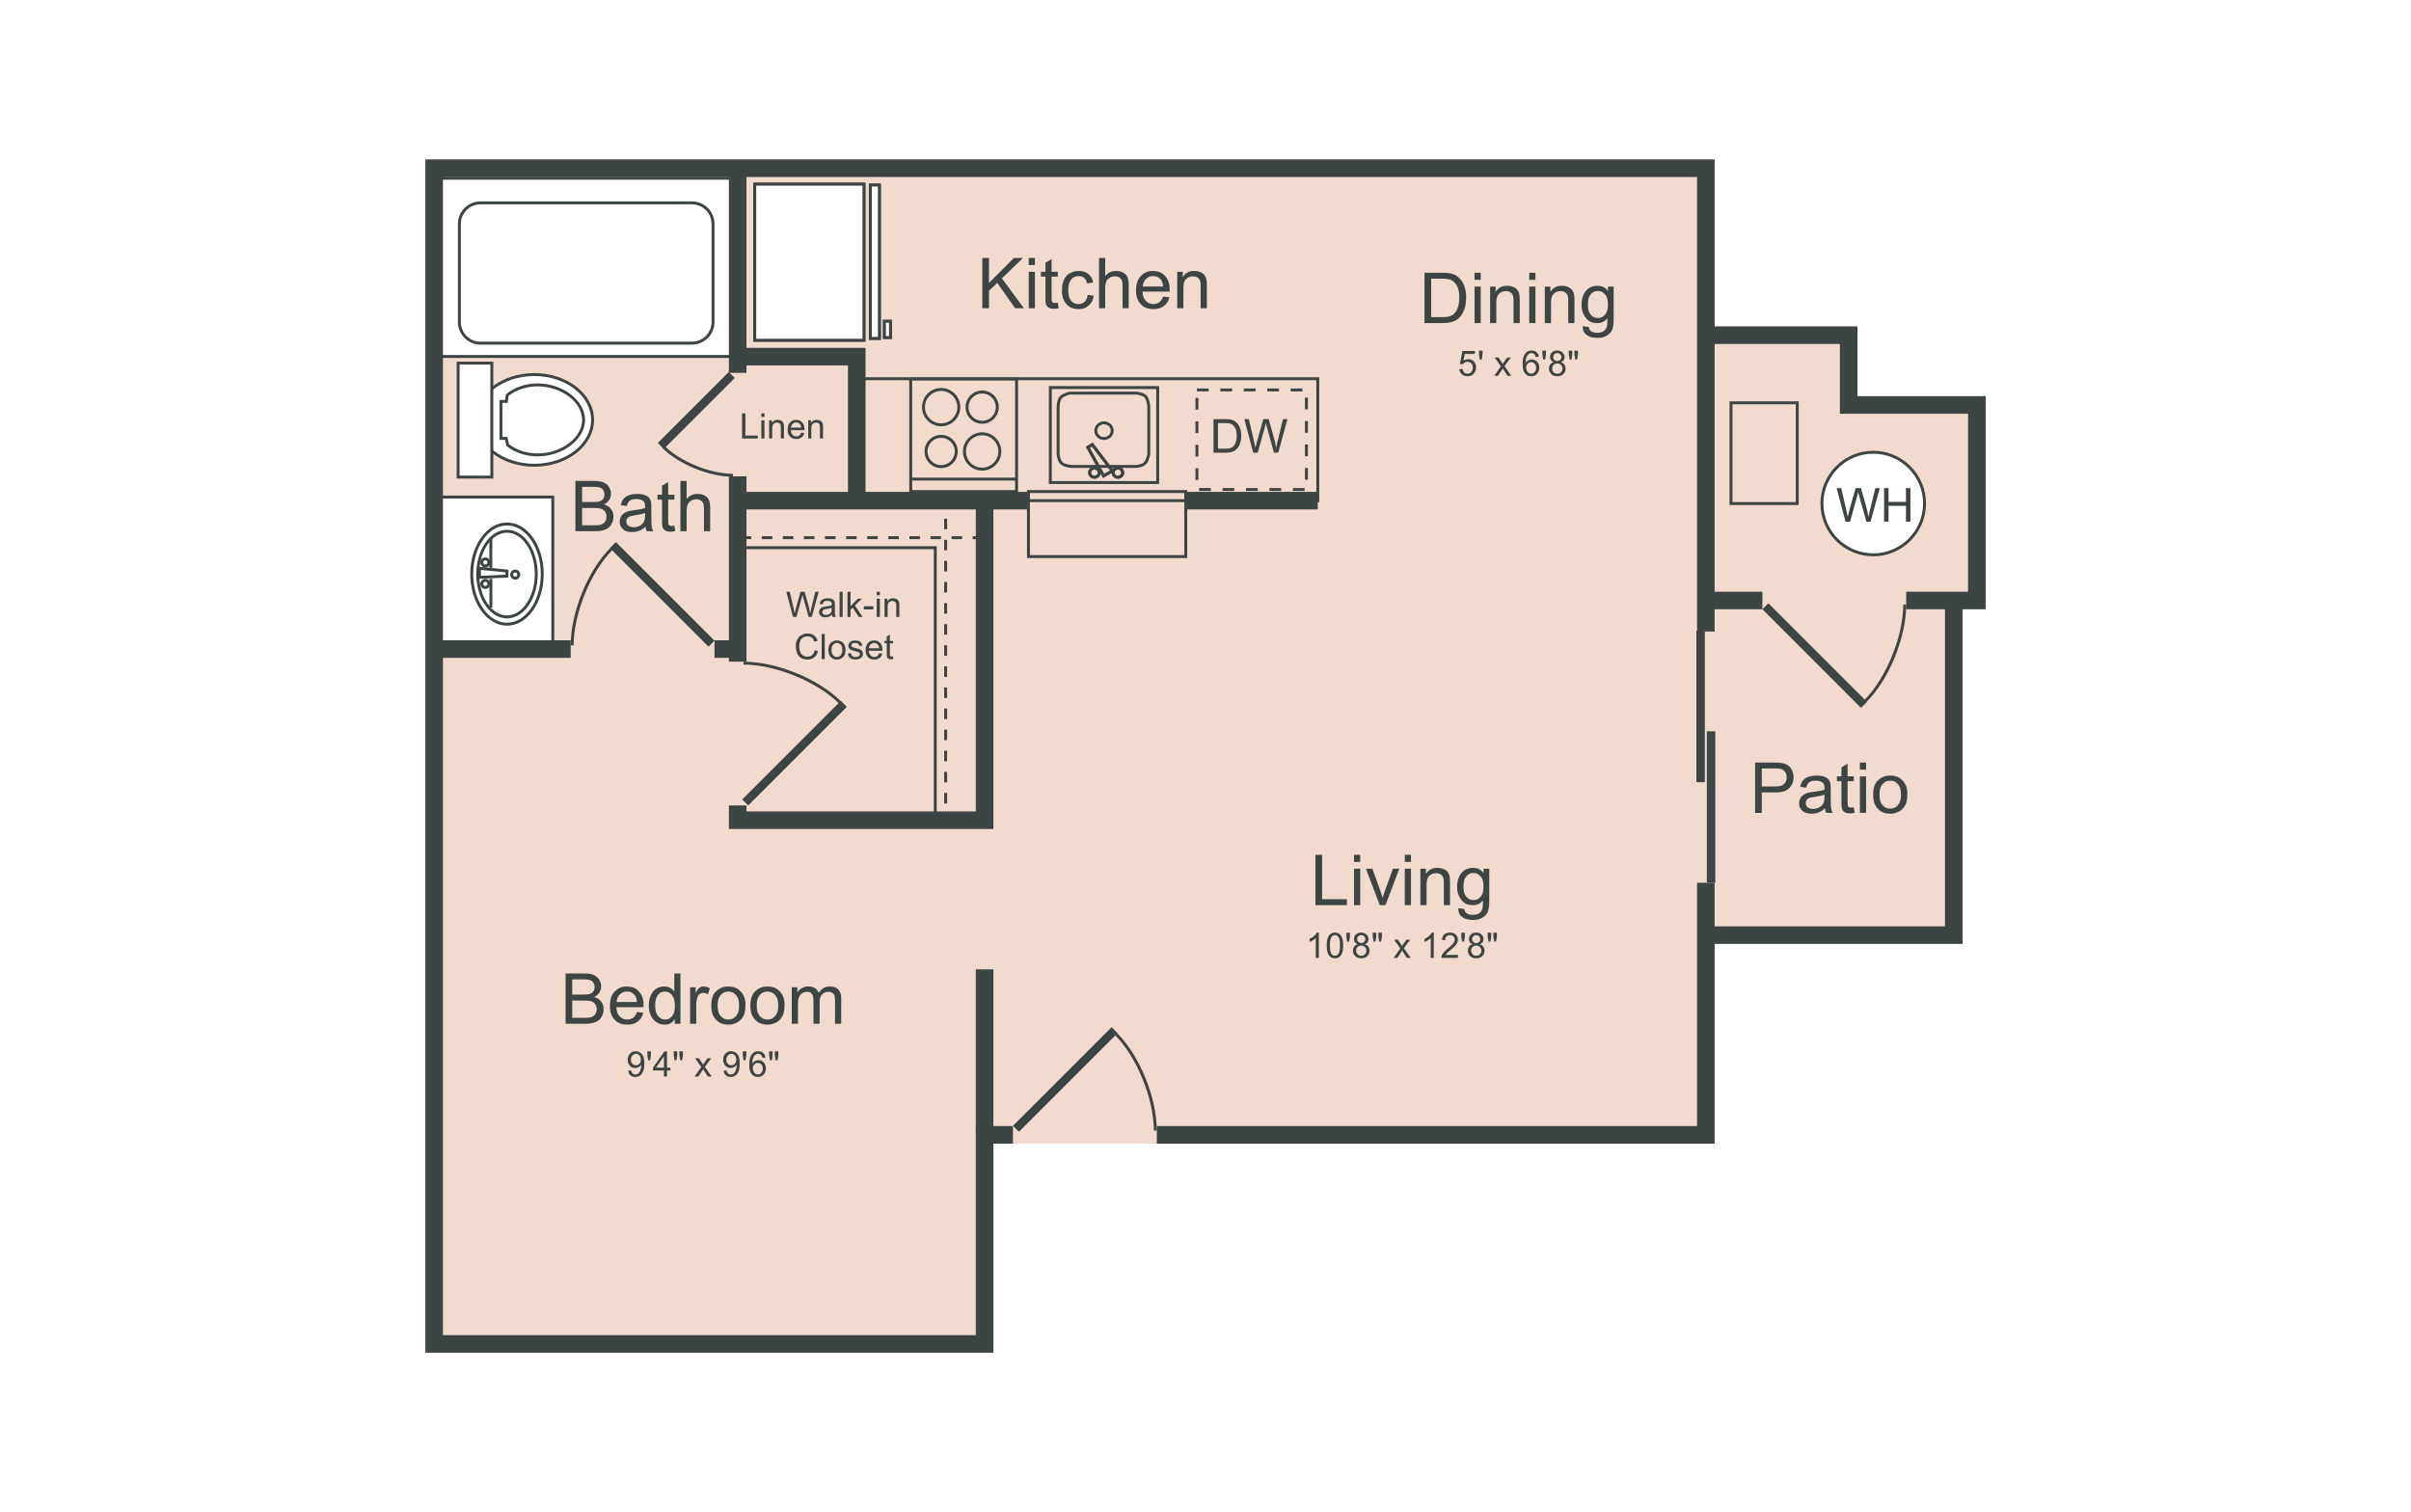 <?xml version="1.0" encoding="UTF-8"?>
<svg xmlns="http://www.w3.org/2000/svg" viewBox="0 0 998 626">
  <defs>
    <style>
      .cls-1 {
        fill-rule: evenodd;
      }

      .cls-1, .cls-2 {
        fill: #fff;
      }

      .cls-3 {
        fill: #3d4544;
      }

      .cls-4 {
        fill: #f1dace;
      }
    </style>
  </defs>
  <g id="backgrounds">
    <rect class="cls-2" x="-15" y="-13" width="1028" height="652"/>
  </g>
  <g id="floorplans">
    <g>
      <polyline class="cls-4" points="768.865 135.137 709.746 135.137 709.746 66 176.069 66 176.069 559.99 411.209 559.99 411.209 473.465 709.746 473.465 709.746 390.764 812.378 390.764 812.378 252.235 821.931 252.235 821.931 164.01 768.865 164.01"/>
      <path class="cls-3" d="M546.082,207.868h-192.973v-51.686h192.973v51.686ZM354.322,206.655h190.547v-49.26h-190.547v49.26Z"/>
      <rect class="cls-2" x="181.766" y="205.769" width="47.058" height="65.804"/>
      <path class="cls-3" d="M229.429,272.179h-48.27v-67.017h48.27v67.017ZM182.372,270.966h45.845v-64.591h-45.845v64.591Z"/>
      <rect class="cls-2" x="179.112" y="73.783" width="126.86" height="73.794"/>
      <path class="cls-3" d="M306.578,148.184h-128.073v-75.007h128.073v75.007ZM179.718,146.971h125.647v-72.582h-125.647v72.582Z"/>
      <polygon class="cls-3" points="709.752 473.458 478.846 473.458 478.846 466.181 702.475 466.181 702.475 365.453 709.752 365.453 709.752 473.458"/>
      <polygon class="cls-3" points="411.202 560 176.076 560 176.076 66.006 709.752 66.006 709.752 261.45 702.475 261.45 702.475 73.282 183.353 73.282 183.353 552.724 403.926 552.724 403.926 466.181 419.304 466.181 419.304 473.458 411.202 473.458 411.202 560"/>
      <rect class="cls-3" x="403.93" y="401.294" width="7.276" height="68.533"/>
      <rect class="cls-3" x="301.716" y="197.197" width="7.276" height="76.716"/>
      <rect class="cls-3" x="301.716" y="69.644" width="7.276" height="84.721"/>
      <polygon class="cls-3" points="411.202 343.19 301.716 343.19 301.716 333.435 308.993 333.435 308.993 335.914 403.926 335.914 403.926 207.413 411.202 207.413 411.202 343.19"/>
      <rect class="cls-3" x="305.354" y="203.623" width="120.352" height="7.276"/>
      <rect class="cls-3" x="490.831" y="203.623" width="54.649" height="7.276"/>
      <polygon class="cls-3" points="358.28 207.261 351.004 207.261 351.004 151.286 305.354 151.286 305.354 144.009 358.28 144.009 358.28 207.261"/>
      <rect class="cls-3" x="182.286" y="265.065" width="53.943" height="7.276"/>
      <rect class="cls-3" x="295.75" y="265.065" width="12.175" height="7.276"/>
      <polygon class="cls-3" points="821.931 252.229 789.042 252.229 789.042 244.953 814.655 244.953 814.655 171.292 761.589 171.292 761.589 142.408 706.114 142.408 706.114 135.132 768.866 135.132 768.866 164.016 821.931 164.016 821.931 252.229"/>
      <rect class="cls-3" x="706.12" y="244.953" width="23.401" height="7.276"/>
      <polygon class="cls-3" points="812.378 390.763 706.108 390.763 706.108 383.487 805.102 383.487 805.102 250.972 812.378 250.972 812.378 390.763"/>
      <polygon class="cls-3" points="387.746 341.823 386.533 341.823 386.533 227.339 306.574 227.339 306.574 226.126 387.746 226.126 387.746 341.823"/>
      <path class="cls-3" d="M392.041,341.344h-1.213v-4.365h1.213v4.365ZM392.041,332.613h-1.213v-4.367h1.213v4.367ZM392.041,323.882h-1.213v-4.367h1.213v4.367ZM392.041,315.149h-1.213v-4.365h1.213v4.365ZM392.041,306.418h-1.213v-4.365h1.213v4.365ZM392.041,297.686h-1.213v-4.365h1.213v4.365ZM392.041,288.955h-1.213v-4.367h1.213v4.367ZM392.041,280.223h-1.213v-4.367h1.213v4.367ZM392.041,271.491h-1.213v-4.365h1.213v4.365ZM392.041,262.759h-1.213v-4.365h1.213v4.365ZM392.041,254.027h-1.213v-4.365h1.213v4.365ZM392.041,245.297h-1.213v-4.367h1.213v4.367ZM392.041,236.565h-1.213v-4.367h1.213v4.367ZM392.041,227.833h-1.213v-4.365h1.213v4.365ZM392.041,219.101h-1.213v-4.365h1.213v4.365ZM392.041,210.369h-1.213v-4.365h1.213v4.365Z"/>
      <path class="cls-3" d="M406.988,223.189h-4.365v-1.213h4.365v1.213ZM398.257,223.189h-4.365v-1.213h4.365v1.213ZM389.526,223.189h-4.367v-1.213h4.367v1.213ZM380.794,223.189h-4.367v-1.213h4.367v1.213ZM372.062,223.189h-4.365v-1.213h4.365v1.213ZM363.33,223.189h-4.365v-1.213h4.365v1.213ZM354.598,223.189h-4.365v-1.213h4.365v1.213ZM345.867,223.189h-4.367v-1.213h4.367v1.213ZM337.135,223.189h-4.367v-1.213h4.367v1.213ZM328.404,223.189h-4.365v-1.213h4.365v1.213ZM319.672,223.189h-4.365v-1.213h4.365v1.213ZM310.94,223.189h-4.365v-1.213h4.365v1.213Z"/>
      <path class="cls-3" d="M491.437,231.018h-66.33v-28.133h66.33v28.133ZM426.32,229.806h63.904v-25.708h-63.904v25.708Z"/>
      <rect class="cls-3" x="412.084" y="445.142" width="57.738" height="3.494" transform="translate(-186.846 442.692) rotate(-45)"/>
      <path class="cls-3" d="M478.829,468.014h-1.213c0-13.129-7.059-30.477-16.07-39.494l.857-.857c9.364,9.37,16.425,26.717,16.425,40.352Z"/>
      <rect class="cls-3" x="272.357" y="217.188" width="3.494" height="57.737" transform="translate(-93.704 265.905) rotate(-45.002)"/>
      <path class="cls-3" d="M237.442,267.178h-1.213c0-13.637,7.062-30.984,16.426-40.349l.857.857c-9.011,9.013-16.071,26.36-16.071,39.492Z"/>
      <rect class="cls-3" x="267.418" y="168.186" width="41.564" height="3.494" transform="translate(-35.749 253.56) rotate(-45)"/>
      <path class="cls-3" d="M303.406,197.366c-9.859,0-22.398-5.104-29.166-11.873l.857-.857c6.458,6.458,18.893,11.517,28.309,11.517v1.213Z"/>
      <rect class="cls-3" x="300.018" y="310.048" width="57.736" height="3.494" transform="translate(-124.144 323.88) rotate(-45)"/>
      <path class="cls-3" d="M347.254,291.206c-9.01-9.011-26.358-16.07-39.493-16.07v-1.213c13.641,0,30.988,7.061,40.351,16.425l-.857.857Z"/>
      <rect class="cls-3" x="749.422" y="242.516" width="3.494" height="57.742" transform="translate(28.108 610.634) rotate(-44.999)"/>
      <path class="cls-3" d="M772.617,290.618l-.857-.857c9.011-9.011,16.07-26.36,16.07-39.498h1.213c0,13.642-7.061,30.991-16.425,40.355Z"/>
      <rect class="cls-3" x="706.526" y="302.745" width="3.494" height="62.713"/>
      <rect class="cls-3" x="702.195" y="261.077" width="3.494" height="62.712"/>
      <path class="cls-1" d="M221.147,155.063c13.336,0,24.142,8.4,24.142,18.773,0,10.367-10.806,18.767-24.142,18.767s-24.142-8.4-24.142-18.767c0-10.373,10.808-18.773,24.142-18.773"/>
      <path class="cls-3" d="M221.146,193.21c-13.647,0-24.749-8.692-24.749-19.374s11.102-19.379,24.749-19.379,24.749,8.693,24.749,19.379-11.102,19.374-24.749,19.374ZM221.146,155.67c-12.978,0-23.536,8.149-23.536,18.166s10.558,18.161,23.536,18.161,23.536-8.147,23.536-18.161-10.558-18.166-23.536-18.166Z"/>
      <rect class="cls-2" x="189.64" y="150.317" width="13.948" height="47.194"/>
      <path class="cls-3" d="M204.194,198.117h-15.16v-48.406h15.16v48.406ZM190.246,196.904h12.735v-45.981h-12.735v45.981Z"/>
      <path class="cls-1" d="M209.954,163.574c3.222-2.614,7.672-4.232,12.586-4.232,9.844,0,19.028,6.49,19.028,14.495,0,7.998-9.184,14.483-19.028,14.483-4.811,0-9.177-1.548-12.386-4.069l-.632-2.777h-2.163v-15.28h2.256"/>
      <path class="cls-3" d="M222.54,188.926c-4.783,0-9.315-1.491-12.76-4.198l-.169-.133-.572-2.514h-2.286v-16.494h2.329l.301-2.331.188-.153c3.472-2.816,8.077-4.368,12.968-4.368,10.46,0,19.635,7.056,19.635,15.101,0,8.038-9.175,15.089-19.635,15.089ZM210.698,183.904c3.211,2.457,7.407,3.809,11.842,3.809,9.813,0,18.422-6.484,18.422-13.877,0-7.398-8.609-13.888-18.422-13.888-4.525,0-8.782,1.4-12.016,3.947l-.375,2.904h-2.183v14.068h2.039l.693,3.037Z"/>
      <rect class="cls-2" x="312.418" y="76.247" width="45.209" height="64.601"/>
      <path class="cls-3" d="M358.234,141.455h-46.423v-65.815h46.423v65.815ZM313.024,140.242h43.997v-63.389h-43.997v63.389Z"/>
      <rect class="cls-2" x="312.418" y="76.247" width="45.209" height="64.601"/>
      <path class="cls-3" d="M358.234,141.455h-46.423v-65.815h46.423v65.815ZM313.024,140.242h43.997v-63.389h-43.997v63.389Z"/>
      <rect class="cls-2" x="360.265" y="76.607" width="3.747" height="63.485"/>
      <path class="cls-3" d="M364.619,140.698h-4.96v-64.698h4.96v64.698ZM360.872,139.485h2.534v-62.272h-2.534v62.272Z"/>
      <rect class="cls-2" x="360.265" y="76.607" width="3.747" height="63.485"/>
      <path class="cls-3" d="M364.619,140.698h-4.96v-64.698h4.96v64.698ZM360.872,139.485h2.534v-62.272h-2.534v62.272Z"/>
      <rect class="cls-2" x="366.097" y="133.014" width="2.499" height="6.71"/>
      <path class="cls-3" d="M369.203,140.331h-3.712v-7.923h3.712v7.923ZM366.704,139.118h1.286v-5.498h-1.286v5.498Z"/>
      <rect class="cls-2" x="366.097" y="133.014" width="2.499" height="6.71"/>
      <path class="cls-3" d="M369.203,140.331h-3.712v-7.923h3.712v7.923ZM366.704,139.118h1.286v-5.498h-1.286v5.498Z"/>
      <path class="cls-2" d="M286.414,83.981c4.821,0,8.732,3.906,8.732,8.732v40.62c0,4.826-3.911,8.732-8.732,8.732h-87.524c-4.823,0-8.732-3.906-8.732-8.732v-40.62c0-4.826,3.909-8.732,8.732-8.732"/>
      <path class="cls-3" d="M286.414,142.671h-87.524c-5.149,0-9.338-4.189-9.338-9.338v-40.62c0-5.149,4.189-9.338,9.338-9.338h87.524c5.149,0,9.338,4.189,9.338,9.338v40.62c0,5.149-4.189,9.338-9.338,9.338ZM198.89,84.588c-4.48,0-8.126,3.645-8.126,8.126v40.62c0,4.48,3.645,8.126,8.126,8.126h87.524c4.48,0,8.126-3.645,8.126-8.126v-40.62c0-4.48-3.645-8.126-8.126-8.126h-87.524Z"/>
      <path class="cls-3" d="M443.589,193.7c-.362-.02-3.272-.22-4.619-1.508-1.265-1.202-1.554-3.806-1.583-4.099l-.002-19.397c-.004-.311.001-3.147,1.241-4.567,1.177-1.357,3.92-1.923,4.229-1.984l27.69-.011c.353.037,2.864.359,4.005,1.52,1.416,1.429,1.572,4.585,1.577,4.717v19.662c-.03.214-.491,2.674-1.54,3.957-1.218,1.505-4.006,1.692-4.32,1.708l-26.679.001ZM470.475,163.345l-27.504.004c-.61.132-2.662.694-3.43,1.577-.796.911-.951,3.026-.944,3.765v19.343c.064.612.413,2.523,1.21,3.28.869.831,3.05,1.129,3.816,1.174l26.613-.001c.673-.037,2.666-.338,3.411-1.26l.002-.002c.705-.863,1.161-2.675,1.277-3.301l-.011-19.525c-.034-.754-.325-2.981-1.228-3.893-.717-.728-2.562-1.086-3.212-1.162Z"/>
      <path class="cls-3" d="M456.586,197.841l-7.112-12.878,2.819-1.692,9.047,11.857-4.754,2.713ZM451.102,185.401l5.951,10.777,2.482-1.418-7.548-9.891-.886.532Z"/>
      <path class="cls-3" d="M456.586,197.841l-7.112-12.878,2.819-1.692,9.047,11.857-4.754,2.713ZM451.102,185.401l5.951,10.777,2.482-1.418-7.548-9.891-.886.532Z"/>
      <path class="cls-3" d="M462.744,198.181c-1.434,0-2.601-1.126-2.601-2.51,0-1.387,1.167-2.515,2.601-2.515,1.435,0,2.603,1.129,2.603,2.515,0,1.383-1.168,2.51-2.603,2.51ZM462.744,194.369c-.765,0-1.388.584-1.388,1.303,0,.715.623,1.297,1.388,1.297.766,0,1.39-.582,1.39-1.297,0-.719-.624-1.303-1.39-1.303Z"/>
      <path class="cls-3" d="M462.744,198.181c-1.434,0-2.601-1.126-2.601-2.51,0-1.387,1.167-2.515,2.601-2.515,1.435,0,2.603,1.129,2.603,2.515,0,1.383-1.168,2.51-2.603,2.51ZM462.744,194.369c-.765,0-1.388.584-1.388,1.303,0,.715.623,1.297,1.388,1.297.766,0,1.39-.582,1.39-1.297,0-.719-.624-1.303-1.39-1.303Z"/>
      <path class="cls-3" d="M453.027,198.181c-1.433,0-2.598-1.126-2.598-2.51,0-1.387,1.165-2.515,2.598-2.515,1.435,0,2.603,1.129,2.603,2.515,0,1.383-1.168,2.51-2.603,2.51ZM453.027,194.369c-.764,0-1.386.584-1.386,1.303,0,.715.622,1.297,1.386,1.297.766,0,1.39-.582,1.39-1.297,0-.719-.624-1.303-1.39-1.303Z"/>
      <path class="cls-3" d="M453.027,198.181c-1.433,0-2.598-1.126-2.598-2.51,0-1.387,1.165-2.515,2.598-2.515,1.435,0,2.603,1.129,2.603,2.515,0,1.383-1.168,2.51-2.603,2.51ZM453.027,194.369c-.764,0-1.386.584-1.386,1.303,0,.715.622,1.297,1.386,1.297.766,0,1.39-.582,1.39-1.297,0-.719-.624-1.303-1.39-1.303Z"/>
      <path class="cls-3" d="M479.818,200.375h-45.66v-40.541h45.66v40.541ZM435.371,199.163h43.234v-38.116h-43.234v38.116Z"/>
      <path class="cls-3" d="M456.987,182.15c-2.206,0-4.002-1.732-4.002-3.861,0-2.125,1.795-3.854,4.002-3.854s4.001,1.729,4.001,3.854c0,2.129-1.794,3.861-4.001,3.861ZM456.987,175.648c-1.538,0-2.789,1.184-2.789,2.641,0,1.46,1.251,2.648,2.789,2.648,1.537,0,2.788-1.188,2.788-2.648,0-1.457-1.251-2.641-2.788-2.641Z"/>
      <path class="cls-3" d="M540.012,203.257l-4.851-.001v-1.213l4.851.001v1.213ZM530.31,203.255l-4.851-.001v-1.213l4.851.001v1.213ZM520.608,203.252l-4.851-.001v-1.213l4.851.001v1.213ZM510.906,203.25l-4.851-.001v-1.213l4.851.001v1.213ZM501.204,203.248l-4.851-.001v-1.213l4.851.001v1.213ZM496.053,198.695h-1.213v-4.851h1.213v4.851ZM541.382,198.564h-1.213l.001-4.851h1.213l-.001,4.851ZM496.053,188.993h-1.213v-4.851h1.213v4.851ZM541.384,188.862h-1.213v-4.851h1.213v4.851ZM496.053,179.291h-1.213v-4.851h1.213v4.851ZM541.385,179.16h-1.213v-4.851h1.213v4.851ZM496.053,169.589h-1.213v-4.851h1.213v4.851ZM541.387,169.458h-1.213l.001-4.851h1.213l-.001,4.851ZM539.106,162.038l-4.851-.001v-1.213l4.851.001v1.213ZM529.404,162.035l-4.851-.001v-1.213l4.851.001v1.213ZM519.702,162.032l-4.851-.001v-1.213l4.851.001v1.213ZM510,162.03l-4.851-.001v-1.213l4.851.001v1.213ZM500.298,162.028l-4.851-.001v-1.213l4.851.001v1.213Z"/>
      <path class="cls-3" d="M504.154,185.767h2.966c1.374,0,1.895-.171,2.155-.256.782-.256,1.091-.565,1.246-.72.654-.654.897-1.39,1.018-1.758.365-1.104.365-2.152.365-2.676,0-2.179-.477-2.959-.715-3.349-.715-1.17-1.397-1.435-1.739-1.568-.739-.284-1.832-.284-2.378-.284h-2.918v10.611ZM502.316,187.406v-13.89h4.785c1.62,0,2.189.133,2.473.199,1.194.275,1.756.755,2.037.995,1.099.928,1.462,1.892,1.644,2.373.545,1.445.545,2.683.545,3.302,0,1.582-.246,2.397-.369,2.804-.369,1.222-.755,1.756-.947,2.023-.578.801-1.036,1.107-1.265,1.26-.687.46-1.334.617-1.658.696-.971.237-1.811.237-2.231.237h-5.012Z"/>
      <path class="cls-3" d="M518.751,187.406l-3.686-13.89h1.885l2.113,9.105c.341,1.431.505,2.372.587,2.842.531-2.227.594-2.454.625-2.568l2.643-9.38h2.217l1.99,7.03c.749,2.615.97,4.15,1.08,4.917.265-1.317.549-2.454.692-3.022l2.179-8.925h1.847l-3.809,13.89h-1.772l-2.928-10.583c-.369-1.326-.414-1.529-.436-1.63-.218.957-.344,1.405-.407,1.63l-2.947,10.583h-1.876Z"/>
      <rect class="cls-3" x="376.983" y="197.725" width="43.812" height="1.213"/>
      <path class="cls-3" d="M421.402,204.101h-45.025v-47.827h45.025v47.827ZM377.589,202.889h42.6v-45.402h-42.6v45.402Z"/>
      <path class="cls-3" d="M389.573,176.469c-4.368,0-7.922-3.555-7.922-7.924s3.554-7.923,7.922-7.923,7.923,3.554,7.923,7.923-3.554,7.924-7.923,7.924ZM389.573,161.834c-3.7,0-6.709,3.01-6.709,6.71s3.009,6.712,6.709,6.712,6.71-3.01,6.71-6.712-3.01-6.71-6.71-6.71Z"/>
      <path class="cls-3" d="M406.554,175.421c-3.79,0-6.873-3.085-6.873-6.876,0-3.789,3.083-6.87,6.873-6.87s6.87,3.082,6.87,6.87c0,3.791-3.082,6.876-6.87,6.876ZM406.554,162.887c-3.121,0-5.66,2.538-5.66,5.657,0,3.123,2.539,5.663,5.66,5.663s5.657-2.54,5.657-5.663c0-3.119-2.538-5.657-5.657-5.657Z"/>
      <path class="cls-3" d="M406.551,194.822c-4.368,0-7.922-3.554-7.922-7.923,0-4.367,3.554-7.918,7.922-7.918s7.922,3.552,7.922,7.918c0,4.369-3.554,7.923-7.922,7.923ZM406.551,180.194c-3.7,0-6.709,3.008-6.709,6.706,0,3.7,3.009,6.71,6.709,6.71s6.709-3.01,6.709-6.71c0-3.697-3.009-6.706-6.709-6.706Z"/>
      <path class="cls-3" d="M389.576,193.774c-3.791,0-6.876-3.084-6.876-6.875,0-3.789,3.085-6.87,6.876-6.87,3.789,0,6.87,3.082,6.87,6.87,0,3.791-3.082,6.875-6.87,6.875ZM389.576,181.242c-3.123,0-5.663,2.538-5.663,5.657,0,3.122,2.54,5.662,5.663,5.662,3.119,0,5.657-2.54,5.657-5.662,0-3.119-2.538-5.657-5.657-5.657Z"/>
      <path class="cls-1" d="M213.27,236.39c.814,0,1.48.664,1.478,1.478.002.815-.664,1.479-1.478,1.479-.812,0-1.478-.664-1.476-1.479-.002-.815.664-1.478,1.476-1.478"/>
      <path class="cls-3" d="M213.269,239.954c-.555,0-1.079-.218-1.473-.614s-.61-.919-.609-1.473c-.001-.552.214-1.075.608-1.47.791-.792,2.165-.79,2.951,0,.393.394.609.918.608,1.472.001.552-.214,1.075-.608,1.471-.396.396-.919.614-1.477.614ZM213.269,236.997c-.232,0-.45.091-.616.257-.163.165-.255.383-.253.614-.001.233.09.451.255.617.33.333.904.33,1.232,0,.165-.166.256-.384.255-.615.001-.233-.089-.451-.253-.616-.166-.166-.385-.257-.618-.257Z"/>
      <path class="cls-1" d="M200.907,231.361c.814,0,1.469.664,1.472,1.479,0,.815-.657,1.478-1.474,1.478-.816,0-1.476-.664-1.476-1.478s.657-1.479,1.478-1.479"/>
      <path class="cls-3" d="M200.904,234.924c-1.148,0-2.082-.936-2.082-2.084,0-1.15.936-2.086,2.084-2.086,1.143,0,2.075.934,2.079,2.084,0,1.15-.933,2.086-2.081,2.086ZM200.906,231.967c-.481,0-.872.392-.872.873s.39.872.869.872c.478,0,.868-.391.868-.872-.001-.481-.39-.873-.866-.873Z"/>
      <path class="cls-1" d="M200.904,240.244c.814,0,1.474.658,1.474,1.473-.002.821-.659,1.478-1.474,1.478-.816,0-1.478-.658-1.476-1.478,0-.815.66-1.473,1.476-1.473"/>
      <path class="cls-3" d="M200.904,243.802c-.558,0-1.083-.217-1.476-.611s-.608-.918-.606-1.476c0-1.145.934-2.077,2.082-2.077s2.081.932,2.081,2.079c-.004,1.151-.937,2.086-2.081,2.086ZM200.904,240.851c-.48,0-.869.389-.869.866-.001.234.089.454.252.618.165.163.384.255.617.255.477,0,.867-.392.868-.874,0-.476-.39-.865-.868-.865Z"/>
      <path class="cls-3" d="M209.861,259.012c-8.381,0-15.2-9.579-15.2-21.353s6.819-21.347,15.202-21.347c4.104,0,7.947,2.249,10.821,6.331,2.829,4.02,4.387,9.352,4.386,15.016,0,11.774-6.823,21.353-15.209,21.353ZM209.863,217.524c-7.713,0-13.989,9.033-13.989,20.134s6.274,20.14,13.987,20.14c7.717,0,13.996-9.035,13.996-20.14.001-5.416-1.478-10.501-4.165-14.317-2.64-3.752-6.131-5.817-9.829-5.817Z"/>
      <path class="cls-3" d="M209.861,256.003c-7.004,0-12.705-8.229-12.708-18.344,0-10.111,5.701-18.337,12.71-18.337,7.015,0,12.722,8.226,12.722,18.337-.002,10.115-5.711,18.344-12.724,18.344ZM209.863,220.535c-6.34,0-11.497,7.681-11.497,17.124.002,9.446,5.159,17.131,11.495,17.131,6.346,0,11.509-7.685,11.511-17.131,0-9.443-5.162-17.124-11.509-17.124Z"/>
      <polygon class="cls-1" points="209.877 236.402 198.483 235.261 198.48 239.016 209.825 238.48 209.877 236.402"/>
      <path class="cls-3" d="M197.874,239.652l.002-5.062,12.62,1.265-.078,3.204-12.544.593ZM199.089,235.931l-.002,2.449,10.147-.48.024-.951-10.168-1.018Z"/>
      <rect class="cls-3" x="202.565" y="223.182" width="1.213" height="11.875"/>
      <rect class="cls-3" x="202.583" y="239.633" width="1.213" height="11.875"/>
      <path class="cls-2" d="M796.638,208.449c0,11.735-9.512,21.241-21.241,21.241s-21.241-9.506-21.241-21.241c0-11.724,9.512-21.235,21.241-21.235s21.241,9.512,21.241,21.235"/>
      <path class="cls-3" d="M775.397,230.296c-12.047,0-21.848-9.8-21.848-21.847s9.801-21.842,21.848-21.842,21.847,9.799,21.847,21.842-9.8,21.847-21.847,21.847ZM775.397,187.82c-11.379,0-20.635,9.254-20.635,20.63s9.257,20.634,20.635,20.634,20.634-9.257,20.634-20.634-9.257-20.63-20.634-20.63Z"/>
      <path class="cls-3" d="M744.548,209.061h-28.633v-42.916h28.633v42.916ZM717.128,207.849h26.208v-40.49h-26.208v40.49Z"/>
      <path class="cls-3" d="M763.94,215.954l-3.686-13.89h1.885l2.113,9.105c.341,1.431.505,2.372.587,2.842.531-2.227.594-2.454.625-2.568l2.643-9.38h2.217l1.99,7.03c.749,2.615.97,4.15,1.08,4.917.265-1.317.549-2.454.692-3.022l2.179-8.925h1.847l-3.809,13.89h-1.772l-2.928-10.583c-.369-1.326-.414-1.529-.436-1.63-.218.957-.344,1.405-.407,1.63l-2.947,10.583h-1.876Z"/>
      <polygon class="cls-3" points="779.888 215.954 779.888 202.065 781.726 202.065 781.726 207.768 788.946 207.768 788.946 202.065 790.784 202.065 790.784 215.954 788.946 215.954 788.946 209.407 781.726 209.407 781.726 215.954 779.888 215.954"/>
      <path class="cls-3" d="M729.256,325.583h5.386c2.672,0,3.42-.663,3.795-.995,1.123-.995,1.123-2.198,1.123-2.8,0-1.308-.441-1.928-.661-2.238-.661-.931-1.381-1.13-1.741-1.229-.696-.185-1.947-.185-2.572-.185h-5.329v7.447ZM726.499,336.512v-20.834h7.859c2.075,0,2.804.133,3.169.199,1.535.256,2.227.734,2.572.974,1.038.718,1.459,1.58,1.67,2.011.632,1.293.632,2.326.632,2.842,0,2.658-1.127,3.885-1.691,4.498-1.691,1.84-4.638,1.84-6.111,1.84h-5.344v8.47h-2.757Z"/>
      <path class="cls-3" d="M755.221,328.937c-1.393.569-3.25.834-4.178.966-1.577.227-2.013.417-2.231.512-.654.284-.891.649-1.009.831-.355.547-.355.993-.355,1.215,0,1.023.516,1.478.774,1.705.774.682,1.769.682,2.267.682,1.478,0,2.245-.431,2.629-.647,1.151-.647,1.511-1.395,1.691-1.769.412-.867.412-1.994.412-2.558v-.938ZM755.434,334.651c-1.421,1.208-2.298,1.54-2.736,1.705-1.315.497-2.319.497-2.821.497-2.487,0-3.378-.81-3.823-1.215-1.336-1.215-1.336-2.475-1.336-3.105,0-1.109.336-1.72.504-2.025.504-.917,1.049-1.286,1.322-1.471.817-.554,1.499-.744,1.84-.839.753-.199,1.767-.322,2.274-.384,3.098-.369,4.074-.711,4.562-.881.014-.526.014-.621.014-.668,0-1.563-.483-1.99-.725-2.203-.981-.867-2.269-.867-2.913-.867-1.805,0-2.378.422-2.665.632-.86.632-1.135,1.703-1.272,2.238l-2.501-.341c.341-1.606.862-2.264,1.123-2.594.782-.988,1.767-1.343,2.26-1.521,1.478-.533,2.776-.533,3.425-.533,1.933,0,2.738.303,3.141.455,1.208.455,1.587.914,1.776,1.144.569.689.72,1.39.796,1.741.128.654.128,1.791.128,2.359v3.411c0,3.567.109,4.197.163,4.512.163.945.486,1.523.647,1.812h-2.672c-.398-.796-.474-1.506-.512-1.862Z"/>
      <path class="cls-3" d="M767.354,334.224l.369,2.26c-1.08.227-1.649.227-1.933.227-1.393,0-1.904-.294-2.16-.441-.767-.441-.976-.919-1.08-1.158-.313-.718-.313-2.253-.313-3.02v-8.683h-1.876v-1.99h1.876v-3.738l2.544-1.535v5.273h2.572v1.99h-2.572v8.825c0,1.094.09,1.303.135,1.407.135.313.339.436.441.497.306.185.684.185.874.185.426,0,.891-.066,1.123-.1Z"/>
      <path class="cls-3" d="M769.874,336.512v-15.093h2.558v15.093h-2.558ZM769.874,318.62v-2.942h2.558v2.942h-2.558Z"/>
      <path class="cls-3" d="M777.998,328.966c0,2.899.843,3.861,1.265,4.342,1.265,1.442,2.544,1.442,3.183,1.442,1.904,0,2.748-.966,3.169-1.45,1.265-1.45,1.265-3.43,1.265-4.42,0-2.8-.848-3.761-1.272-4.242-1.272-1.442-2.532-1.442-3.162-1.442-1.919,0-2.762.957-3.183,1.435-1.265,1.435-1.265,3.368-1.265,4.335ZM775.369,328.966c0-4.192,1.554-5.538,2.331-6.21,1.947-1.677,3.813-1.677,4.747-1.677,3.112,0,4.429,1.36,5.088,2.039,1.975,2.039,1.975,4.436,1.975,5.635,0,2.913-.583,4.027-.874,4.583-.874,1.67-1.987,2.286-2.544,2.594-1.67.924-2.987.924-3.645.924-3.169,0-4.472-1.355-5.123-2.032-1.954-2.032-1.954-4.581-1.954-5.855Z"/>
      <path class="cls-3" d="M236.879,421.371h5.187c1.336,0,1.696-.066,1.876-.1.952-.171,1.379-.436,1.592-.569.639-.398.914-.905,1.052-1.158.412-.76.412-1.423.412-1.755,0-1.165-.398-1.739-.597-2.025-.597-.86-1.303-1.092-1.656-1.208-1.059-.348-2.385-.348-3.048-.348h-4.818v7.163ZM236.879,411.749h4.505c1.833,0,2.364-.161,2.629-.242,1.052-.313,1.407-.796,1.585-1.038.533-.725.533-1.454.533-1.819,0-1.038-.332-1.563-.497-1.826-.497-.789-1.113-.983-1.421-1.08-.924-.291-2.421-.291-3.169-.291h-4.164v6.296ZM234.121,423.829v-20.834h7.816c2.388,0,3.349.422,3.83.632,1.442.632,1.987,1.509,2.26,1.947.817,1.315.817,2.272.817,2.75,0,1.336-.483,2.122-.725,2.515-.725,1.18-1.701,1.663-2.189,1.904,1.89.554,2.568,1.445,2.906,1.89,1.016,1.336,1.016,2.549,1.016,3.155,0,1.464-.412,2.302-.618,2.722-.618,1.258-1.225,1.712-1.528,1.94-.91.682-1.824.914-2.281,1.03-1.371.348-2.698.348-3.361.348h-7.944Z"/>
      <path class="cls-3" d="M255.255,414.833h8.428c-.171-1.904-.701-2.539-.966-2.857-1.222-1.478-2.52-1.478-3.169-1.478-1.762,0-2.563.786-2.963,1.18-1.201,1.18-1.286,2.497-1.329,3.155ZM263.654,418.969l2.643.327c-.625,2.317-1.753,3.169-2.317,3.596-1.691,1.279-3.444,1.279-4.32,1.279-3.311,0-4.605-1.36-5.251-2.039-1.94-2.039-1.94-4.493-1.94-5.72,0-3.809,1.308-5.211,1.961-5.912,1.961-2.103,4.046-2.103,5.088-2.103,3.027,0,4.306,1.374,4.946,2.061,1.919,2.061,1.919,4.553,1.919,5.798,0,.227-.009.531-.014.682h-11.256c.142,2.487.985,3.368,1.407,3.809,1.265,1.322,2.525,1.322,3.155,1.322,1.407,0,2.07-.493,2.402-.739.995-.739,1.383-1.819,1.577-2.359Z"/>
      <path class="cls-3" d="M271.21,416.297c0,2.899.815,3.856,1.222,4.335,1.222,1.435,2.331,1.435,2.885,1.435,1.677,0,2.459-.914,2.849-1.371,1.173-1.371,1.173-3.247,1.173-4.185,0-3.098-.796-4.065-1.194-4.548-1.194-1.45-2.359-1.45-2.942-1.45-1.705,0-2.468.928-2.849,1.393-1.144,1.393-1.144,3.392-1.144,4.391ZM279.296,423.829v-1.904c-1.435,2.245-3.292,2.245-4.221,2.245-1.805,0-2.814-.663-3.318-.995-1.514-.995-2.068-2.184-2.345-2.778-.831-1.784-.831-3.328-.831-4.1,0-2.26.502-3.487.753-4.1.753-1.84,1.758-2.494,2.26-2.821,1.506-.981,2.748-.981,3.368-.981,1.364,0,2.075.384,2.43.576,1.066.576,1.511,1.191,1.734,1.499v-7.475h2.544v20.834h-2.373Z"/>
      <path class="cls-3" d="M285.659,423.829v-15.093h2.302v2.288c.881-1.606,1.379-1.947,1.627-2.118.746-.512,1.343-.512,1.641-.512,1.293,0,2.184.549,2.629.824l-.881,2.373c-.938-.554-1.563-.554-1.876-.554-.839,0-1.284.336-1.506.504-.668.504-.857,1.101-.952,1.4-.426,1.364-.426,2.444-.426,2.985v7.902h-2.558Z"/>
      <path class="cls-3" d="M297.057,416.283c0,2.899.843,3.861,1.265,4.342,1.265,1.442,2.544,1.442,3.183,1.442,1.904,0,2.748-.966,3.169-1.45,1.265-1.45,1.265-3.43,1.265-4.42,0-2.8-.848-3.761-1.272-4.242-1.272-1.442-2.532-1.442-3.162-1.442-1.919,0-2.762.957-3.183,1.435-1.265,1.435-1.265,3.368-1.265,4.335ZM294.427,416.283c0-4.192,1.554-5.538,2.331-6.21,1.947-1.677,3.813-1.677,4.747-1.677,3.112,0,4.429,1.36,5.088,2.039,1.975,2.039,1.975,4.436,1.975,5.635,0,2.913-.583,4.027-.874,4.583-.874,1.67-1.987,2.286-2.544,2.594-1.67.924-2.987.924-3.645.924-3.169,0-4.472-1.355-5.123-2.032-1.954-2.032-1.954-4.581-1.954-5.855Z"/>
      <path class="cls-3" d="M313.239,416.283c0,2.899.843,3.861,1.265,4.342,1.265,1.442,2.544,1.442,3.183,1.442,1.904,0,2.748-.966,3.169-1.45,1.265-1.45,1.265-3.43,1.265-4.42,0-2.8-.848-3.761-1.272-4.242-1.272-1.442-2.532-1.442-3.162-1.442-1.919,0-2.762.957-3.183,1.435-1.265,1.435-1.265,3.368-1.265,4.335ZM310.61,416.283c0-4.192,1.554-5.538,2.331-6.21,1.947-1.677,3.813-1.677,4.747-1.677,3.112,0,4.429,1.36,5.088,2.039,1.975,2.039,1.975,4.436,1.975,5.635,0,2.913-.583,4.027-.874,4.583-.874,1.67-1.987,2.286-2.544,2.594-1.67.924-2.987.924-3.645.924-3.169,0-4.472-1.355-5.123-2.032-1.954-2.032-1.954-4.581-1.954-5.855Z"/>
      <path class="cls-3" d="M327.745,423.829v-15.093h2.288v2.118c.711-1.109,1.497-1.559,1.89-1.784,1.18-.675,2.184-.675,2.686-.675,1.677,0,2.392.464,2.75.696,1.073.696,1.367,1.53,1.514,1.947,1.791-2.643,3.704-2.643,4.661-2.643,2.245,0,3.051.829,3.454,1.244,1.208,1.244,1.208,2.968,1.208,3.83v10.36h-2.544v-9.508c0-1.535-.166-1.985-.249-2.21-.249-.675-.684-.95-.902-1.087-.654-.412-1.241-.412-1.535-.412-1.592,0-2.293.706-2.643,1.059-1.052,1.059-1.052,2.613-1.052,3.389v8.769h-2.558v-9.806c0-1.705-.417-2.274-.625-2.558-.625-.853-1.573-.853-2.046-.853-1.08,0-1.691.379-1.997.569-.917.569-1.191,1.298-1.329,1.663-.412,1.094-.412,2.468-.412,3.155v7.831h-2.558Z"/>
      <path class="cls-3" d="M265.273,438.654c0-1.101-.391-1.532-.586-1.748-.586-.647-1.136-.647-1.411-.647-.853,0-1.274.464-1.485.696-.632.696-.632,1.435-.632,1.805,0,.995.4,1.409.6,1.617.6.622,1.188.622,1.482.622.888,0,1.27-.414,1.46-.622.572-.622.572-1.356.572-1.723ZM260.036,443.252l1.229-.114c.156.867.45,1.127.597,1.258.441.391.9.391,1.13.391.59,0,.886-.18,1.034-.27.444-.27.634-.571.728-.721.284-.451.412-.963.476-1.219.192-.767.192-1.298.192-1.563,0-.085-.005-.199-.007-.256-.384.611-.827.865-1.048.991-.664.38-1.181.38-1.439.38-1.293,0-1.89-.625-2.189-.938-.895-.938-.895-1.961-.895-2.473,0-1.585.623-2.229.934-2.551.934-.966,1.872-.966,2.341-.966,1.016,0,1.577.365,1.858.547.842.547,1.133,1.222,1.279,1.56.437,1.013.437,2.292.437,2.931,0,1.997-.289,2.785-.433,3.18-.433,1.183-1.004,1.595-1.29,1.801-.856.618-1.624.618-2.007.618-1.222,0-1.739-.452-1.997-.679-.774-.679-.879-1.498-.931-1.908Z"/>
      <polygon class="cls-3" points="268.298 438.932 267.971 436.985 267.971 435.244 269.428 435.244 269.428 436.985 269.087 438.932 268.298 438.932"/>
      <path class="cls-3" d="M274.815,441.994v-4.697l-3.262,4.697h3.262ZM274.815,445.661v-2.494h-4.519v-1.173l4.754-6.751h1.045v6.751h1.407v1.173h-1.407v2.494h-1.279Z"/>
      <path class="cls-3" d="M281.577,438.932l-.348-1.982v-1.705h1.457v1.705l-.341,1.982h-.767ZM279.226,438.932l-.355-1.982v-1.705h1.457v1.705l-.32,1.982h-.782Z"/>
      <path class="cls-3" d="M287.521,445.661l2.757-3.922-2.551-3.624h1.599l1.158,1.769c.327.504.46.732.526.846.313-.469.488-.711.576-.831l1.272-1.784h1.528l-2.608,3.553,2.807,3.994h-1.57l-1.549-2.345-.412-.632-1.982,2.977h-1.549Z"/>
      <path class="cls-3" d="M304.769,438.654c0-1.101-.391-1.532-.586-1.748-.586-.647-1.136-.647-1.411-.647-.853,0-1.274.464-1.485.696-.632.696-.632,1.435-.632,1.805,0,.995.4,1.409.6,1.617.6.622,1.188.622,1.482.622.888,0,1.27-.414,1.46-.622.572-.622.572-1.356.572-1.723ZM299.532,443.252l1.229-.114c.156.867.45,1.127.597,1.258.441.391.9.391,1.13.391.59,0,.886-.18,1.034-.27.444-.27.634-.571.728-.721.284-.451.412-.963.476-1.219.192-.767.192-1.298.192-1.563,0-.085-.005-.199-.007-.256-.384.611-.827.865-1.048.991-.664.38-1.181.38-1.439.38-1.293,0-1.89-.625-2.189-.938-.895-.938-.895-1.961-.895-2.473,0-1.585.623-2.229.934-2.551.934-.966,1.872-.966,2.341-.966,1.016,0,1.577.365,1.858.547.842.547,1.133,1.222,1.279,1.56.437,1.013.437,2.292.437,2.931,0,1.997-.289,2.785-.433,3.18-.433,1.183-1.004,1.595-1.29,1.801-.856.618-1.624.618-2.007.618-1.222,0-1.739-.452-1.997-.679-.774-.679-.879-1.498-.931-1.908Z"/>
      <polygon class="cls-3" points="307.794 438.932 307.467 436.985 307.467 435.244 308.924 435.244 308.924 436.985 308.583 438.932 307.794 438.932"/>
      <path class="cls-3" d="M311.625,442.286c0,.661.187,1.063.281,1.265.281.604.617.815.785.92.504.316.874.316,1.059.316.81,0,1.198-.436,1.393-.654.583-.654.583-1.402.583-1.776,0-1.08-.384-1.495-.576-1.702-.576-.622-1.158-.622-1.45-.622-.867,0-1.27.414-1.471.622-.604.622-.604,1.294-.604,1.631ZM316.848,437.795l-1.272.1c-.171-.753-.379-.981-.483-1.094-.519-.547-1.026-.547-1.279-.547-.611,0-.919.227-1.073.341-.604.441-.836,1.004-.952,1.286-.348.846-.358,1.888-.362,2.409.462-.704.907-.931,1.13-1.045.668-.341,1.156-.341,1.4-.341,1.279,0,1.878.628,2.178.942.899.942.899,1.936.899,2.434,0,.981-.282,1.542-.423,1.823-.423.842-.915,1.141-1.162,1.29-.739.448-1.364.448-1.677.448-1.599,0-2.272-.784-2.608-1.176-1.009-1.176-1.009-2.976-1.009-3.876,0-3.02.744-3.934,1.116-4.391.974-1.194,2.072-1.194,2.622-1.194,1.229,0,1.753.46,2.014.689.785.689.889,1.499.942,1.904Z"/>
      <path class="cls-3" d="M321.074,438.932l-.348-1.982v-1.705h1.457v1.705l-.341,1.982h-.767ZM318.722,438.932l-.355-1.982v-1.705h1.457v1.705l-.32,1.982h-.782Z"/>
      <polygon class="cls-3" points="544.504 374.714 544.504 353.879 547.261 353.879 547.261 372.255 557.522 372.255 557.522 374.714 544.504 374.714"/>
      <path class="cls-3" d="M560.488,374.714v-15.093h2.558v15.093h-2.558ZM560.488,356.821v-2.942h2.558v2.942h-2.558Z"/>
      <path class="cls-3" d="M571.128,374.714l-5.742-15.093h2.7l3.24,9.039c.526,1.464.82,2.515.966,3.041.341-1.194.749-2.312.952-2.871l3.354-9.209h2.629l-5.713,15.093h-2.388Z"/>
      <path class="cls-3" d="M581.502,374.714v-15.093h2.558v15.093h-2.558ZM581.502,356.821v-2.942h2.558v2.942h-2.558Z"/>
      <path class="cls-3" d="M587.949,374.714v-15.093h2.302v2.146c1.663-2.487,3.757-2.487,4.804-2.487,1.364,0,2.127.327,2.508.49,1.144.49,1.523,1.021,1.712,1.286.569.796.72,1.525.796,1.89.142.711.142,1.895.142,2.487v9.28h-2.558v-9.181c0-1.563-.199-2.08-.298-2.338-.298-.774-.805-1.083-1.059-1.236-.76-.462-1.442-.462-1.784-.462-1.634,0-2.425.692-2.821,1.038-1.187,1.038-1.187,2.97-1.187,3.937v8.243h-2.558Z"/>
      <path class="cls-3" d="M605.781,366.897c0,2.97.786,3.88,1.18,4.335,1.18,1.364,2.364,1.364,2.956,1.364,1.762,0,2.558-.905,2.956-1.357,1.194-1.357,1.194-3.29,1.194-4.256,0-2.771-.82-3.709-1.229-4.178-1.229-1.407-2.385-1.407-2.963-1.407-1.705,0-2.501.924-2.899,1.386-1.194,1.386-1.194,3.205-1.194,4.114ZM603.663,375.964l2.487.369c.156,1.151.63,1.502.867,1.677.952.711,2.051.711,2.601.711,1.776,0,2.421-.474,2.743-.711.966-.711,1.194-1.563,1.308-1.99.199-.782.19-2.449.185-3.283-1.677,1.975-3.345,1.975-4.178,1.975-3.112,0-4.249-1.497-4.818-2.245-1.705-2.245-1.705-4.339-1.705-5.386,0-2.16.521-3.378.782-3.986.782-1.826,1.772-2.489,2.267-2.821,1.485-.995,2.821-.995,3.489-.995,2.672,0,3.828,1.44,4.406,2.16v-1.819h2.359v13.046c0,3.525-.478,4.505-.718,4.995-.718,1.471-1.755,2.039-2.274,2.324-1.556.853-3.072.853-3.83.853-2.7,0-3.809-.81-4.363-1.215-1.663-1.215-1.625-2.845-1.606-3.659Z"/>
      <path class="cls-3" d="M545.912,396.543h-1.279v-8.15c-.462.441-.962.734-1.212.881-.75.441-1.148.587-1.347.661v-1.236c1.073-.504,1.608-.983,1.876-1.222.803-.718,1.026-1.168,1.137-1.393h.824v10.46Z"/>
      <path class="cls-3" d="M550.5,391.405c0,2.565.4,3.131.6,3.414.6.849,1.188.849,1.482.849.881,0,1.281-.569,1.482-.853.6-.853.6-2.558.6-3.411,0-2.572-.4-3.136-.6-3.418-.6-.846-1.197-.846-1.496-.846-.881,0-1.232.497-1.407.746-.661.952-.661,2.662-.661,3.517ZM549.185,391.405c0-1.847.253-2.598.38-2.974.38-1.126.88-1.534,1.13-1.737.75-.611,1.508-.611,1.887-.611.839,0,1.26.225,1.471.338.632.338.907.761,1.045.974.412.636.569,1.245.647,1.549.234.913.234,1.946.234,2.462,0,1.833-.251,2.584-.377,2.96-.377,1.126-.876,1.536-1.126,1.741-.75.615-1.512.615-1.894.615-1.506,0-2.08-.72-2.366-1.08-1.03-1.3-1.03-3.257-1.03-4.235Z"/>
      <polygon class="cls-3" points="557.639 389.813 557.312 387.866 557.312 386.126 558.769 386.126 558.769 387.866 558.428 389.813 557.639 389.813"/>
      <path class="cls-3" d="M561.356,393.537c0,.547.173.888.259,1.059.259.512.6.699.771.792.512.281.905.281,1.101.281.917,0,1.315-.393,1.514-.59.597-.59.597-1.196.597-1.499,0-.924-.41-1.326-.615-1.528-.615-.604-1.23-.604-1.538-.604-.902,0-1.298.398-1.496.597-.593.597-.593,1.194-.593,1.492ZM561.769,388.726c0,.739.317,1.052.476,1.208.476.469.983.469,1.236.469.739,0,1.054-.31,1.212-.465.472-.465.472-.915.472-1.141,0-.704-.325-1.023-.487-1.183-.487-.48-.97-.48-1.212-.48-.732,0-1.054.313-1.215.469-.483.469-.483.905-.483,1.123ZM562.024,390.894c-.796-.291-1.052-.651-1.18-.831-.384-.54-.384-1.042-.384-1.293,0-1.137.545-1.653.817-1.911.817-.774,1.722-.774,2.174-.774,1.364,0,1.919.528,2.196.792.831.792.831,1.55.831,1.929,0,.725-.253,1.083-.38,1.261-.38.536-.896.731-1.155.828.959.313,1.293.777,1.46,1.009.501.696.501,1.341.501,1.663,0,1.336-.63,1.942-.945,2.245-.945.91-1.973.91-2.487.91-1.542,0-2.172-.609-2.487-.913-.945-.913-.945-1.823-.945-2.277,0-1.016.344-1.473.515-1.702.515-.686,1.15-.852,1.467-.934Z"/>
      <path class="cls-3" d="M570.919,389.813l-.348-1.982v-1.705h1.457v1.705l-.341,1.982h-.767ZM568.567,389.813l-.355-1.982v-1.705h1.457v1.705l-.32,1.982h-.782Z"/>
      <path class="cls-3" d="M576.862,396.543l2.757-3.922-2.551-3.624h1.599l1.158,1.769c.327.504.46.732.526.846.313-.469.488-.711.576-.831l1.272-1.784h1.528l-2.608,3.553,2.807,3.994h-1.57l-1.549-2.345-.412-.632-1.982,2.977h-1.549Z"/>
      <path class="cls-3" d="M593.499,396.543h-1.279v-8.15c-.462.441-.962.734-1.212.881-.75.441-1.148.587-1.347.661v-1.236c1.073-.504,1.608-.983,1.876-1.222.803-.718,1.026-1.168,1.137-1.393h.824v10.46Z"/>
      <path class="cls-3" d="M603.495,395.313v1.229h-6.886c-.014-.462.095-.746.149-.888.263-.704.649-1.158.842-1.386.579-.682,1.309-1.279,1.673-1.577,1.698-1.393,2.096-1.935,2.295-2.206.597-.814.597-1.297.597-1.538,0-.76-.362-1.109-.544-1.283-.544-.522-1.126-.522-1.418-.522-.924,0-1.293.369-1.478.554-.554.554-.559,1.208-.561,1.535l-1.315-.135c.135-1.471.722-1.985,1.016-2.242.881-.771,1.871-.771,2.366-.771,1.499,0,2.082.554,2.373.831.874.831.874,1.651.874,2.061,0,.625-.171,1.028-.256,1.229-.256.604-.651,1.049-.849,1.272-.593.668-1.512,1.445-1.972,1.833-1.151.966-1.369,1.196-1.478,1.311-.327.345-.469.577-.54.693h5.109Z"/>
      <polygon class="cls-3" points="605.227 389.813 604.9 387.866 604.9 386.126 606.356 386.126 606.356 387.866 606.015 389.813 605.227 389.813"/>
      <path class="cls-3" d="M608.944,393.537c0,.547.173.888.259,1.059.259.512.6.699.771.792.512.281.905.281,1.101.281.917,0,1.315-.393,1.514-.59.597-.59.597-1.196.597-1.499,0-.924-.41-1.326-.615-1.528-.615-.604-1.23-.604-1.538-.604-.902,0-1.298.398-1.496.597-.593.597-.593,1.194-.593,1.492ZM609.356,388.726c0,.739.317,1.052.476,1.208.476.469.983.469,1.236.469.739,0,1.054-.31,1.212-.465.472-.465.472-.915.472-1.141,0-.704-.325-1.023-.487-1.183-.487-.48-.97-.48-1.212-.48-.732,0-1.054.313-1.215.469-.483.469-.483.905-.483,1.123ZM609.612,390.894c-.796-.291-1.052-.651-1.18-.831-.384-.54-.384-1.042-.384-1.293,0-1.137.545-1.653.817-1.911.817-.774,1.722-.774,2.174-.774,1.364,0,1.919.528,2.196.792.831.792.831,1.55.831,1.929,0,.725-.253,1.083-.38,1.261-.38.536-.896.731-1.155.828.959.313,1.293.777,1.46,1.009.501.696.501,1.341.501,1.663,0,1.336-.63,1.942-.945,2.245-.945.91-1.973.91-2.487.91-1.542,0-2.172-.609-2.487-.913-.945-.913-.945-1.823-.945-2.277,0-1.016.344-1.473.515-1.702.515-.686,1.15-.852,1.467-.934Z"/>
      <path class="cls-3" d="M618.506,389.813l-.348-1.982v-1.705h1.457v1.705l-.341,1.982h-.767ZM616.154,389.813l-.355-1.982v-1.705h1.457v1.705l-.32,1.982h-.782Z"/>
      <path class="cls-3" d="M592.42,131.292h4.448c2.061,0,2.842-.256,3.233-.384,1.173-.384,1.637-.848,1.869-1.08.981-.981,1.345-2.084,1.528-2.636.547-1.656.547-3.228.547-4.015,0-3.269-.715-4.439-1.073-5.024-1.073-1.755-2.096-2.153-2.608-2.352-1.109-.426-2.748-.426-3.567-.426h-4.377v15.917ZM589.663,133.75v-20.834h7.177c2.43,0,3.283.199,3.709.298,1.791.412,2.634,1.132,3.055,1.492,1.649,1.393,2.193,2.838,2.466,3.56.817,2.167.817,4.024.817,4.953,0,2.373-.369,3.596-.554,4.207-.554,1.833-1.132,2.634-1.421,3.034-.867,1.201-1.554,1.66-1.897,1.89-1.03.689-2.002.926-2.487,1.045-1.457.355-2.717.355-3.347.355h-7.518Z"/>
      <path class="cls-3" d="M610.365,133.75v-15.093h2.558v15.093h-2.558ZM610.365,115.858v-2.942h2.558v2.942h-2.558Z"/>
      <path class="cls-3" d="M616.812,133.75v-15.093h2.302v2.146c1.663-2.487,3.757-2.487,4.804-2.487,1.364,0,2.127.327,2.508.49,1.144.49,1.523,1.021,1.712,1.286.569.796.72,1.525.796,1.89.142.711.142,1.895.142,2.487v9.28h-2.558v-9.181c0-1.563-.199-2.08-.298-2.338-.298-.774-.805-1.083-1.059-1.236-.76-.462-1.442-.462-1.784-.462-1.634,0-2.425.692-2.821,1.038-1.187,1.038-1.187,2.97-1.187,3.937v8.243h-2.558Z"/>
      <path class="cls-3" d="M633.009,133.75v-15.093h2.558v15.093h-2.558ZM633.009,115.858v-2.942h2.558v2.942h-2.558Z"/>
      <path class="cls-3" d="M639.457,133.75v-15.093h2.302v2.146c1.663-2.487,3.757-2.487,4.804-2.487,1.364,0,2.127.327,2.508.49,1.144.49,1.523,1.021,1.712,1.286.569.796.72,1.525.796,1.89.142.711.142,1.895.142,2.487v9.28h-2.558v-9.181c0-1.563-.199-2.08-.298-2.338-.298-.774-.805-1.083-1.059-1.236-.76-.462-1.442-.462-1.784-.462-1.634,0-2.425.692-2.821,1.038-1.187,1.038-1.187,2.97-1.187,3.937v8.243h-2.558Z"/>
      <path class="cls-3" d="M657.288,125.934c0,2.97.786,3.88,1.18,4.335,1.18,1.364,2.364,1.364,2.956,1.364,1.762,0,2.558-.905,2.956-1.357,1.194-1.357,1.194-3.29,1.194-4.256,0-2.771-.82-3.709-1.229-4.178-1.229-1.407-2.385-1.407-2.963-1.407-1.705,0-2.501.924-2.899,1.386-1.194,1.386-1.194,3.205-1.194,4.114ZM655.17,135.001l2.487.37c.156,1.151.63,1.502.867,1.677.952.711,2.051.711,2.601.711,1.776,0,2.421-.474,2.743-.711.966-.711,1.194-1.563,1.308-1.99.199-.782.19-2.449.185-3.283-1.677,1.975-3.345,1.975-4.178,1.975-3.112,0-4.249-1.497-4.818-2.245-1.706-2.245-1.706-4.339-1.706-5.386,0-2.16.521-3.378.782-3.986.782-1.826,1.772-2.489,2.267-2.821,1.485-.995,2.821-.995,3.489-.995,2.672,0,3.828,1.44,4.406,2.16v-1.819h2.359v13.046c0,3.525-.478,4.505-.718,4.995-.718,1.471-1.755,2.039-2.274,2.324-1.556.853-3.072.853-3.83.853-2.7,0-3.809-.81-4.363-1.215-1.663-1.215-1.625-2.845-1.606-3.66Z"/>
      <path class="cls-3" d="M604.094,152.851l1.343-.114c.149.981.512,1.31.693,1.474.544.494,1.055.494,1.311.494.924,0,1.35-.464,1.563-.696.639-.696.639-1.464.639-1.847,0-1.094-.41-1.516-.615-1.727-.615-.632-1.278-.632-1.609-.632-.618,0-.95.187-1.116.281-.497.281-.687.579-.782.728l-1.201-.156,1.009-5.351h5.18v1.222h-4.157l-.561,2.8c.938-.654,1.625-.654,1.968-.654,1.364,0,1.99.63,2.302.945.938.945.938,1.935.938,2.43,0,1.414-.549,2.101-.824,2.444-1.002,1.265-2.158,1.265-2.736,1.265-1.421,0-2.02-.531-2.32-.796-.899-.796-.984-1.672-1.027-2.11Z"/>
      <polygon class="cls-3" points="612.548 148.85 612.221 146.903 612.221 145.162 613.677 145.162 613.677 146.903 613.336 148.85 612.548 148.85"/>
      <path class="cls-3" d="M618.513,155.579l2.757-3.922-2.551-3.624h1.599l1.158,1.769c.327.504.46.732.526.846.313-.469.488-.711.576-.831l1.272-1.784h1.528l-2.608,3.553,2.807,3.994h-1.57l-1.549-2.345-.412-.632-1.982,2.977h-1.549Z"/>
      <path class="cls-3" d="M631.747,152.204c0,.661.187,1.063.281,1.265.281.604.617.815.785.92.504.316.874.316,1.059.316.81,0,1.198-.436,1.393-.654.583-.654.583-1.402.583-1.776,0-1.08-.384-1.495-.576-1.702-.576-.622-1.158-.622-1.45-.622-.867,0-1.27.414-1.471.622-.604.622-.604,1.294-.604,1.631ZM636.969,147.713l-1.272.1c-.171-.753-.379-.981-.483-1.094-.519-.547-1.026-.547-1.279-.547-.611,0-.919.227-1.073.341-.604.441-.836,1.004-.952,1.286-.348.846-.358,1.888-.362,2.409.462-.704.907-.931,1.13-1.045.668-.341,1.156-.341,1.4-.341,1.279,0,1.878.628,2.178.942.899.942.899,1.936.899,2.434,0,.981-.282,1.542-.423,1.823-.423.842-.915,1.141-1.162,1.29-.739.448-1.364.448-1.677.448-1.599,0-2.272-.784-2.608-1.176-1.009-1.176-1.009-2.976-1.009-3.876,0-3.02.744-3.934,1.116-4.391.974-1.194,2.072-1.194,2.622-1.194,1.229,0,1.753.46,2.014.689.785.689.889,1.499.942,1.904Z"/>
      <polygon class="cls-3" points="638.786 148.85 638.459 146.903 638.459 145.162 639.916 145.162 639.916 146.903 639.575 148.85 638.786 148.85"/>
      <path class="cls-3" d="M642.504,152.574c0,.547.173.888.259,1.059.259.512.6.699.771.792.512.281.905.281,1.101.281.917,0,1.315-.393,1.514-.59.597-.59.597-1.196.597-1.499,0-.924-.41-1.326-.615-1.528-.615-.604-1.23-.604-1.538-.604-.902,0-1.298.398-1.496.597-.593.597-.593,1.194-.593,1.492ZM642.916,147.763c0,.739.317,1.052.476,1.208.476.469.983.469,1.236.469.739,0,1.054-.31,1.212-.465.472-.465.472-.915.472-1.141,0-.704-.325-1.023-.487-1.183-.487-.48-.97-.48-1.212-.48-.732,0-1.054.313-1.215.469-.483.469-.483.905-.483,1.123ZM643.172,149.93c-.796-.291-1.052-.651-1.18-.831-.384-.54-.384-1.042-.384-1.293,0-1.137.545-1.653.817-1.911.817-.774,1.722-.774,2.174-.774,1.364,0,1.919.528,2.196.792.831.792.831,1.55.831,1.929,0,.725-.253,1.083-.38,1.261-.38.536-.896.731-1.155.828.959.313,1.293.777,1.46,1.009.501.696.501,1.341.501,1.663,0,1.336-.63,1.942-.945,2.245-.945.91-1.973.91-2.487.91-1.542,0-2.172-.609-2.487-.913-.945-.913-.945-1.823-.945-2.277,0-1.016.344-1.473.515-1.702.515-.686,1.15-.852,1.467-.934Z"/>
      <path class="cls-3" d="M652.066,148.85l-.348-1.982v-1.705h1.457v1.705l-.341,1.982h-.767ZM649.714,148.85l-.355-1.982v-1.705h1.457v1.705l-.32,1.982h-.782Z"/>
      <polygon class="cls-3" points="406.62 127.622 406.62 106.787 409.378 106.787 409.378 117.12 419.724 106.787 423.462 106.787 414.721 115.229 423.845 127.622 420.207 127.622 412.788 117.077 409.378 120.402 409.378 127.622 406.62 127.622"/>
      <path class="cls-3" d="M425.835,127.622v-15.093h2.558v15.093h-2.558ZM425.835,109.729v-2.942h2.558v2.942h-2.558Z"/>
      <path class="cls-3" d="M437.868,125.334l.369,2.26c-1.08.227-1.649.227-1.933.227-1.393,0-1.904-.294-2.16-.441-.767-.441-.976-.919-1.08-1.158-.313-.718-.313-2.253-.313-3.02v-8.683h-1.876v-1.99h1.876v-3.738l2.544-1.535v5.273h2.572v1.99h-2.572v8.825c0,1.094.09,1.303.135,1.407.135.313.339.436.441.497.306.185.684.185.874.185.426,0,.891-.066,1.123-.1Z"/>
      <path class="cls-3" d="M450.222,122.094l2.515.327c-.412,2.601-1.544,3.581-2.11,4.072-1.698,1.471-3.347,1.471-4.171,1.471-3.098,0-4.354-1.35-4.981-2.025-1.883-2.025-1.883-4.545-1.883-5.806,0-2.444.54-3.667.81-4.278.81-1.833,1.914-2.444,2.466-2.75,1.656-.917,2.954-.917,3.603-.917,2.459,0,3.501.829,4.022,1.244,1.563,1.244,1.857,2.769,2.004,3.532l-2.487.384c-.355-1.521-.957-2.032-1.258-2.288-.902-.767-1.755-.767-2.182-.767-1.933,0-2.738.924-3.141,1.386-1.208,1.386-1.208,3.385-1.208,4.384,0,3.041.777,3.96,1.165,4.42,1.165,1.379,2.416,1.379,3.041,1.379,1.506,0,2.179-.616,2.515-.924,1.009-.924,1.189-2.203,1.279-2.842Z"/>
      <path class="cls-3" d="M454.926,127.622v-20.834h2.558v7.475c1.791-2.075,3.61-2.075,4.519-2.075,1.677,0,2.501.441,2.913.661,1.236.661,1.592,1.438,1.769,1.826.533,1.165.533,2.643.533,3.382v9.565h-2.558v-9.565c0-1.919-.554-2.501-.831-2.793-.831-.874-1.845-.874-2.352-.874-1.137,0-1.805.393-2.139.59-1.002.59-1.286,1.262-1.428,1.599-.426,1.009-.426,2.193-.426,2.785v8.257h-2.558Z"/>
      <path class="cls-3" d="M473.042,118.626h8.428c-.171-1.904-.701-2.539-.966-2.857-1.222-1.478-2.52-1.478-3.169-1.478-1.762,0-2.563.786-2.963,1.18-1.201,1.18-1.286,2.497-1.329,3.155ZM481.441,122.761l2.643.327c-.625,2.317-1.753,3.169-2.317,3.596-1.691,1.279-3.444,1.279-4.32,1.279-3.311,0-4.605-1.36-5.251-2.039-1.94-2.039-1.94-4.493-1.94-5.72,0-3.809,1.308-5.211,1.961-5.912,1.961-2.103,4.046-2.103,5.088-2.103,3.027,0,4.306,1.374,4.946,2.061,1.919,2.061,1.919,4.553,1.919,5.798,0,.227-.009.531-.014.682h-11.256c.142,2.487.985,3.368,1.407,3.809,1.265,1.322,2.525,1.322,3.155,1.322,1.407,0,2.07-.493,2.402-.739.995-.739,1.383-1.819,1.577-2.359Z"/>
      <path class="cls-3" d="M487.292,127.622v-15.093h2.302v2.146c1.663-2.487,3.757-2.487,4.804-2.487,1.364,0,2.127.327,2.508.49,1.144.49,1.523,1.021,1.712,1.286.569.796.72,1.525.796,1.89.142.711.142,1.895.142,2.487v9.28h-2.558v-9.181c0-1.563-.199-2.08-.298-2.338-.298-.774-.805-1.083-1.059-1.236-.76-.462-1.442-.462-1.784-.462-1.634,0-2.425.692-2.821,1.038-1.187,1.038-1.187,2.97-1.187,3.937v8.243h-2.558Z"/>
      <path class="cls-3" d="M240.945,217.458h5.187c1.336,0,1.696-.066,1.876-.1.952-.171,1.379-.436,1.592-.569.639-.398.914-.905,1.052-1.158.412-.76.412-1.423.412-1.755,0-1.165-.398-1.739-.597-2.025-.597-.86-1.303-1.092-1.656-1.208-1.059-.348-2.385-.348-3.048-.348h-4.818v7.163ZM240.945,207.837h4.505c1.833,0,2.364-.161,2.629-.242,1.052-.313,1.407-.796,1.585-1.038.533-.725.533-1.454.533-1.819,0-1.038-.332-1.563-.497-1.826-.497-.789-1.113-.983-1.421-1.08-.924-.291-2.421-.291-3.169-.291h-4.164v6.296ZM238.188,219.916v-20.834h7.816c2.388,0,3.349.422,3.83.632,1.442.632,1.987,1.509,2.26,1.947.817,1.315.817,2.272.817,2.75,0,1.336-.483,2.122-.725,2.515-.725,1.18-1.701,1.663-2.189,1.904,1.89.554,2.568,1.445,2.906,1.89,1.016,1.336,1.016,2.549,1.016,3.155,0,1.464-.412,2.302-.618,2.721-.618,1.258-1.225,1.712-1.528,1.94-.91.682-1.824.914-2.281,1.03-1.371.348-2.698.348-3.361.348h-7.944Z"/>
      <path class="cls-3" d="M267.023,212.342c-1.393.569-3.25.834-4.178.966-1.577.227-2.013.417-2.231.512-.654.284-.891.649-1.009.831-.355.547-.355.993-.355,1.215,0,1.023.516,1.478.774,1.705.774.682,1.769.682,2.267.682,1.478,0,2.245-.431,2.629-.647,1.151-.647,1.511-1.395,1.691-1.769.412-.867.412-1.994.412-2.558v-.938ZM267.237,218.055c-1.421,1.208-2.298,1.54-2.736,1.705-1.315.497-2.319.497-2.821.497-2.487,0-3.378-.81-3.823-1.215-1.336-1.215-1.336-2.475-1.336-3.105,0-1.109.336-1.72.504-2.025.504-.917,1.049-1.286,1.322-1.471.817-.554,1.499-.744,1.84-.839.753-.199,1.767-.322,2.274-.384,3.098-.369,4.074-.711,4.562-.881.014-.526.014-.621.014-.668,0-1.563-.483-1.99-.725-2.203-.981-.867-2.269-.867-2.913-.867-1.805,0-2.378.422-2.665.632-.86.632-1.135,1.703-1.272,2.238l-2.501-.341c.341-1.606.862-2.264,1.123-2.594.782-.988,1.767-1.343,2.26-1.521,1.478-.533,2.776-.533,3.425-.533,1.933,0,2.738.303,3.141.455,1.208.455,1.587.914,1.776,1.144.569.689.72,1.39.796,1.741.128.654.128,1.791.128,2.359v3.411c0,3.567.109,4.197.163,4.512.163.945.486,1.523.647,1.812h-2.672c-.398-.796-.474-1.506-.512-1.862Z"/>
      <path class="cls-3" d="M279.156,217.628l.369,2.26c-1.08.227-1.649.227-1.933.227-1.393,0-1.904-.294-2.16-.441-.767-.441-.976-.919-1.08-1.158-.313-.718-.313-2.253-.313-3.02v-8.683h-1.876v-1.99h1.876v-3.738l2.544-1.535v5.273h2.572v1.99h-2.572v8.825c0,1.094.09,1.303.135,1.407.135.313.339.436.441.497.306.185.684.185.874.185.426,0,.891-.066,1.123-.1Z"/>
      <path class="cls-3" d="M281.662,219.916v-20.834h2.558v7.475c1.791-2.075,3.61-2.075,4.519-2.075,1.677,0,2.501.441,2.913.661,1.236.661,1.592,1.438,1.769,1.826.533,1.165.533,2.643.533,3.382v9.565h-2.558v-9.565c0-1.919-.554-2.501-.831-2.793-.831-.874-1.845-.874-2.352-.874-1.137,0-1.805.393-2.139.59-1.002.59-1.286,1.262-1.428,1.599-.426,1.009-.426,2.193-.426,2.785v8.257h-2.558Z"/>
      <path class="cls-3" d="M328.254,255.396l-2.764-10.417h1.414l1.585,6.829c.256,1.073.379,1.779.441,2.132.398-1.67.445-1.84.469-1.926l1.982-7.035h1.663l1.492,5.273c.561,1.961.727,3.112.81,3.688.199-.988.412-1.84.519-2.267l1.634-6.694h1.386l-2.857,10.417h-1.329l-2.196-7.937c-.277-.995-.31-1.146-.327-1.222-.163.718-.258,1.054-.306,1.222l-2.21,7.937h-1.407Z"/>
      <path class="cls-3" d="M344.285,251.608c-.696.284-1.625.417-2.089.483-.789.114-1.007.208-1.116.256-.327.142-.445.325-.504.416-.178.274-.178.496-.178.608,0,.512.258.739.387.853.387.341.885.341,1.133.341.739,0,1.123-.215,1.315-.323.576-.323.756-.698.846-.885.206-.433.206-.997.206-1.279v-.469ZM344.392,254.465c-.711.604-1.149.77-1.368.853-.657.249-1.159.249-1.411.249-1.244,0-1.689-.405-1.911-.608-.668-.608-.668-1.238-.668-1.553,0-.554.168-.86.252-1.013.252-.458.525-.643.661-.736.409-.277.75-.372.92-.419.377-.1.883-.161,1.137-.192,1.549-.185,2.037-.355,2.281-.441.007-.263.007-.31.007-.334,0-.782-.242-.995-.362-1.101-.49-.433-1.135-.433-1.457-.433-.902,0-1.189.211-1.332.316-.43.316-.567.852-.636,1.119l-1.251-.171c.171-.803.431-1.132.561-1.297.391-.494.883-.671,1.13-.76.739-.267,1.388-.267,1.712-.267.966,0,1.369.152,1.57.227.604.227.793.457.888.572.284.345.36.695.398.871.064.327.064.895.064,1.18v1.705c0,1.784.054,2.099.082,2.256.082.472.243.761.323.906h-1.336c-.199-.398-.237-.753-.256-.931Z"/>
      <rect class="cls-3" x="347.53" y="244.979" width="1.279" height="10.417"/>
      <polygon class="cls-3" points="350.796 255.396 350.796 244.979 352.075 244.979 352.075 250.919 355.102 247.849 356.758 247.849 353.873 250.649 357.05 255.396 355.472 255.396 352.978 251.537 352.075 252.404 352.075 255.396 350.796 255.396"/>
      <rect class="cls-3" x="357.568" y="250.983" width="3.929" height="1.286"/>
      <path class="cls-3" d="M362.919,255.396v-7.546h1.279v7.546h-1.279ZM362.919,246.45v-1.471h1.279v1.471h-1.279Z"/>
      <path class="cls-3" d="M366.142,255.396v-7.546h1.151v1.073c.831-1.244,1.878-1.244,2.402-1.244.682,0,1.063.163,1.254.245.572.245.761.51.856.643.284.398.36.763.398.945.071.355.071.947.071,1.244v4.64h-1.279v-4.59c0-.782-.1-1.04-.149-1.169-.149-.387-.403-.541-.529-.618-.38-.231-.721-.231-.892-.231-.817,0-1.213.346-1.411.519-.593.519-.593,1.485-.593,1.968v4.121h-1.279Z"/>
      <path class="cls-3" d="M337.231,269.207l1.379.348c-.433,1.698-1.184,2.293-1.56,2.59-1.126.892-2.211.892-2.753.892-1.684,0-2.388-.457-2.739-.686-1.055-.686-1.422-1.553-1.606-1.986-.551-1.3-.551-2.295-.551-2.793,0-1.627.414-2.435.622-2.839.622-1.212,1.387-1.631,1.769-1.84,1.148-.629,2.067-.629,2.526-.629,1.563,0,2.274.531,2.629.796,1.066.796,1.345,1.758,1.485,2.238l-1.357.32c-.362-1.137-.822-1.483-1.052-1.656-.689-.519-1.386-.519-1.734-.519-1.201,0-1.739.384-2.007.576-.806.576-1.024,1.222-1.133,1.546-.327.97-.327,1.657-.327,2,0,1.329.258,1.99.387,2.32.387.991.932,1.318,1.204,1.482.817.49,1.452.49,1.769.49,1.158,0,1.694-.445,1.961-.668.803-.668.993-1.544,1.087-1.982Z"/>
      <rect class="cls-3" x="340.113" y="262.442" width="1.279" height="10.417"/>
      <path class="cls-3" d="M344.211,269.086c0,1.45.422,1.93.632,2.171.632.721,1.272.721,1.592.721.952,0,1.374-.483,1.585-.725.632-.725.632-1.715.632-2.21,0-1.4-.424-1.881-.636-2.121-.636-.721-1.266-.721-1.581-.721-.959,0-1.381.478-1.592.718-.632.718-.632,1.684-.632,2.167ZM342.897,269.086c0-2.096.777-2.769,1.165-3.105.974-.839,1.907-.839,2.373-.839,1.556,0,2.215.68,2.544,1.02.988,1.02.988,2.218.988,2.817,0,1.457-.291,2.013-.437,2.292-.437.835-.994,1.143-1.272,1.297-.835.462-1.493.462-1.823.462-1.585,0-2.236-.677-2.562-1.016-.977-1.016-.977-2.291-.977-2.928Z"/>
      <path class="cls-3" d="M350.952,270.607l1.265-.199c.107.76.431,1.03.593,1.165.487.405,1.069.405,1.361.405.881,0,1.165-.239,1.308-.359.426-.359.426-.681.426-.842,0-.433-.251-.599-.377-.682-.263-.171-.959-.346-1.308-.433-1.407-.355-1.769-.528-1.951-.615-.544-.259-.731-.565-.824-.718-.281-.458-.281-.828-.281-1.013,0-.504.154-.791.231-.934.231-.43.496-.619.629-.714.298-.22.642-.322.814-.373.515-.153.908-.153,1.105-.153.888,0,1.336.171,1.56.256.671.256.885.547.991.693.32.437.4.925.441,1.169l-1.251.171c-.085-.583-.358-.801-.494-.91-.409-.327-.906-.327-1.155-.327-.881,0-1.132.194-1.258.291-.377.291-.377.552-.377.682,0,.249.104.381.156.448.156.206.379.296.49.341.192.071.817.242,1.13.327,1.357.362,1.715.516,1.894.593.536.231.74.525.842.671.306.441.306.876.306,1.094,0,.639-.249,1.016-.373,1.204-.373.565-.842.771-1.077.874-.704.309-1.296.309-1.592.309-1.471,0-1.985-.407-2.242-.611-.771-.611-.913-1.412-.984-1.812Z"/>
      <path class="cls-3" d="M359.707,268.361h4.214c-.085-.952-.351-1.27-.483-1.428-.611-.739-1.26-.739-1.585-.739-.881,0-1.281.393-1.482.59-.6.59-.643,1.248-.664,1.577ZM363.906,270.429l1.322.163c-.313,1.158-.876,1.585-1.158,1.798-.846.639-1.722.639-2.16.639-1.656,0-2.302-.68-2.626-1.02-.97-1.02-.97-2.247-.97-2.86,0-1.904.654-2.606.981-2.956.981-1.052,2.023-1.052,2.544-1.052,1.514,0,2.153.687,2.473,1.03.959,1.03.959,2.276.959,2.899,0,.114-.005.265-.007.341h-5.628c.071,1.244.493,1.684.704,1.904.632.661,1.262.661,1.577.661.704,0,1.035-.246,1.201-.369.497-.369.692-.91.789-1.18Z"/>
      <path class="cls-3" d="M369.624,271.715l.185,1.13c-.54.114-.824.114-.966.114-.696,0-.952-.147-1.08-.22-.384-.22-.488-.46-.54-.579-.156-.359-.156-1.126-.156-1.51v-4.342h-.938v-.995h.938v-1.869l1.272-.767v2.636h1.286v.995h-1.286v4.413c0,.547.045.651.068.704.068.156.169.218.22.249.153.092.342.092.437.092.213,0,.445-.033.561-.05Z"/>
      <polygon class="cls-3" points="307.155 181.54 307.155 171.123 308.534 171.123 308.534 180.311 313.664 180.311 313.664 181.54 307.155 181.54"/>
      <path class="cls-3" d="M315.147,181.54v-7.546h1.279v7.546h-1.279ZM315.147,172.594v-1.471h1.279v1.471h-1.279Z"/>
      <path class="cls-3" d="M318.37,181.54v-7.546h1.151v1.073c.831-1.244,1.878-1.244,2.402-1.244.682,0,1.063.163,1.254.245.572.245.761.51.856.643.284.398.36.763.398.945.071.355.071.947.071,1.244v4.64h-1.279v-4.59c0-.782-.1-1.04-.149-1.169-.149-.387-.403-.541-.529-.618-.38-.231-.721-.231-.892-.231-.817,0-1.213.346-1.411.519-.593.519-.593,1.485-.593,1.968v4.121h-1.279Z"/>
      <path class="cls-3" d="M327.428,177.042h4.214c-.085-.952-.351-1.27-.483-1.428-.611-.739-1.26-.739-1.585-.739-.881,0-1.281.393-1.482.59-.6.59-.643,1.248-.664,1.577ZM331.628,179.11l1.322.163c-.313,1.158-.876,1.585-1.158,1.798-.846.639-1.722.639-2.16.639-1.656,0-2.302-.68-2.626-1.02-.97-1.02-.97-2.247-.97-2.86,0-1.904.654-2.606.981-2.956.981-1.052,2.023-1.052,2.544-1.052,1.514,0,2.153.687,2.473,1.03.959,1.03.959,2.276.959,2.899,0,.114-.005.265-.007.341h-5.628c.071,1.244.493,1.684.704,1.904.632.661,1.262.661,1.577.661.704,0,1.035-.246,1.201-.369.497-.369.692-.91.789-1.18Z"/>
      <path class="cls-3" d="M334.553,181.54v-7.546h1.151v1.073c.831-1.244,1.878-1.244,2.402-1.244.682,0,1.063.163,1.254.245.572.245.761.51.856.643.284.398.36.763.398.945.071.355.071.947.071,1.244v4.64h-1.279v-4.59c0-.782-.1-1.04-.149-1.169-.149-.387-.403-.541-.529-.618-.38-.231-.721-.231-.892-.231-.817,0-1.213.346-1.411.519-.593.519-.593,1.485-.593,1.968v4.121h-1.279Z"/>
    </g>
  </g>
</svg>